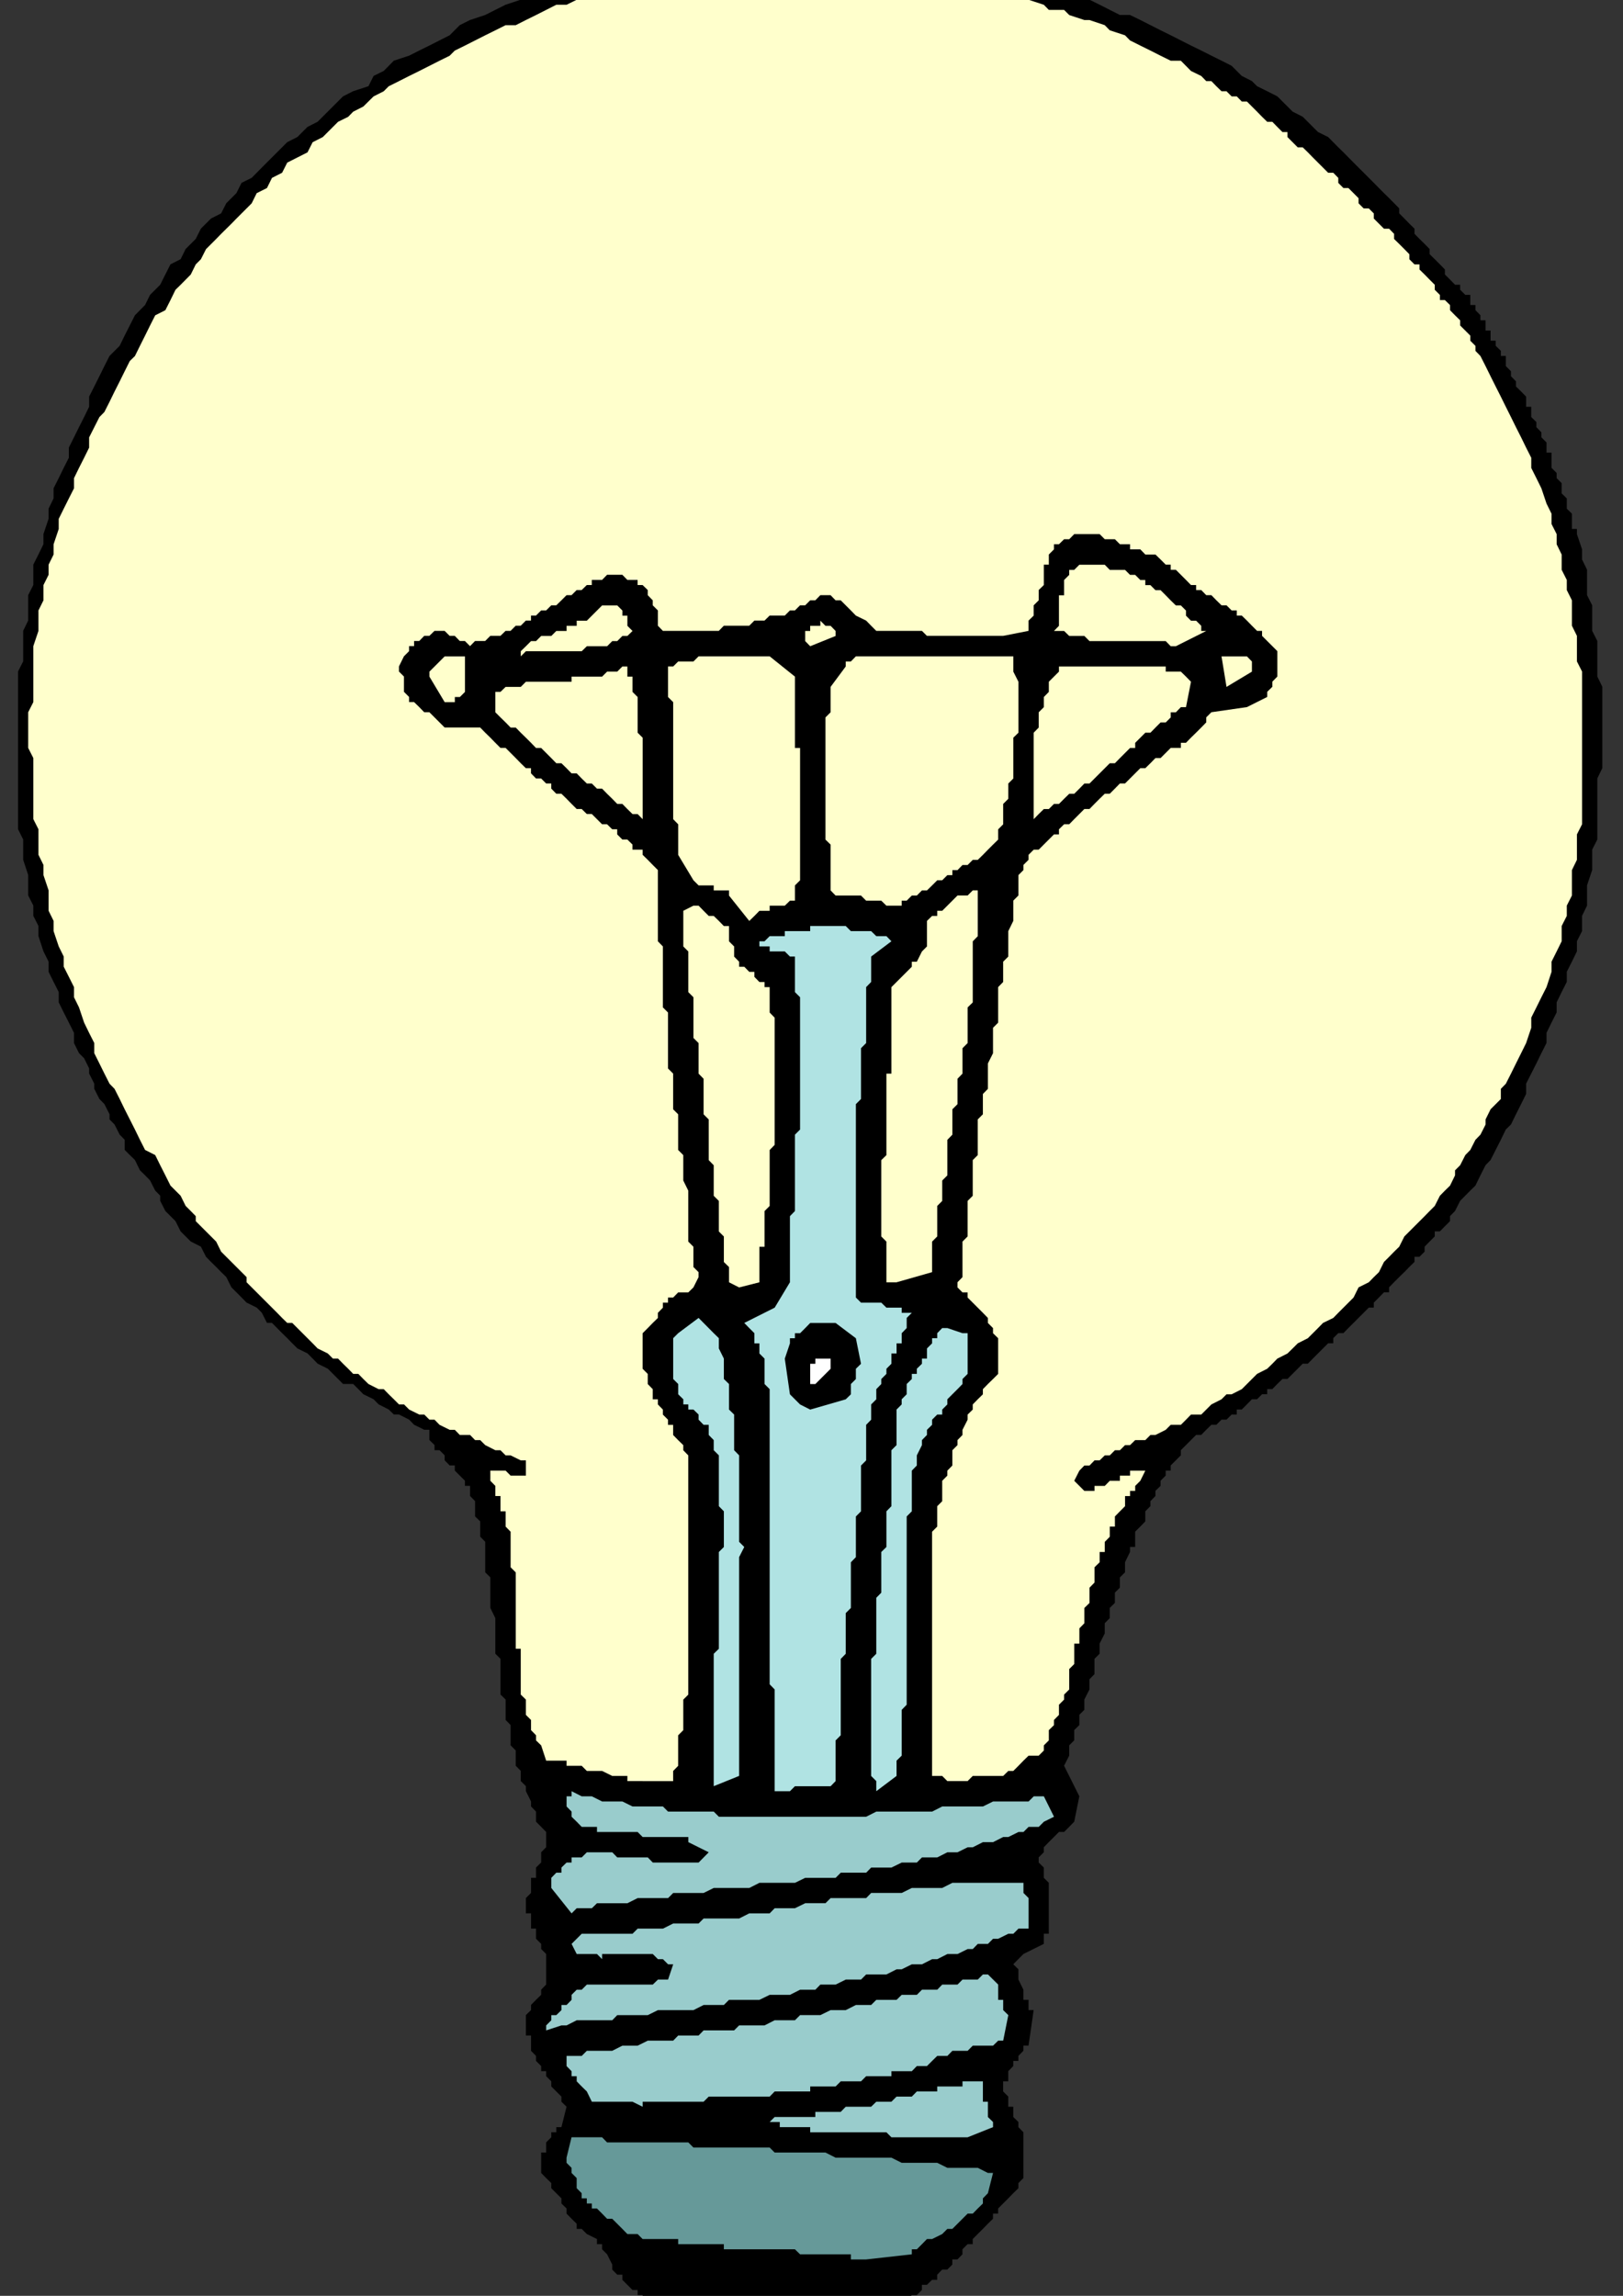 <?xml version="1.0" encoding="UTF-8" standalone="no"?>
<svg
    xmlns:inkscape="http://www.inkscape.org/namespaces/inkscape"
    xmlns:rdf="http://www.w3.org/1999/02/22-rdf-syntax-ns#"
    xmlns="http://www.w3.org/2000/svg"
    xmlns:cc="http://web.resource.org/cc/"
    xmlns:dc="http://purl.org/dc/elements/1.1/"
    xmlns:sodipodi="http://inkscape.sourceforge.net/DTD/sodipodi-0.dtd"
    xmlns:svg="http://www.w3.org/2000/svg"
    xmlns:ns1="http://sozi.baierouge.fr"
    xmlns:xlink="http://www.w3.org/1999/xlink"
    id="svg1427"
    fill-rule="evenodd"
    sodipodi:docname="49.svg"
    sodipodi:version="0.32"
    version="1.0"
    inkscape:version="0.43"
    viewBox="0 0 21000 29700"
    sodipodi:docbase="C:\Documents and Settings\staffan\My Documents"
  >
  <rect x="0" y="0" width="21000" height="29700" fill="#333333" stroke="none"/>
  <sodipodi:namedview
      id="base"
      bordercolor="#666666"
      inkscape:pageshadow="2"
      inkscape:window-y="154"
      pagecolor="#ffffff"
      inkscape:zoom="0.81623762"
      inkscape:window-x="154"
      borderopacity="1.0"
      inkscape:current-layer="svg1427"
      inkscape:cx="195.58212"
      inkscape:cy="214.41182"
      inkscape:window-height="540"
      inkscape:pageopacity="0.0"
      inkscape:window-width="812"
  />
  <g
      id="Default"
    >
    <desc
        id="desc1430"
      >Master slide</desc
    >
  </g
  >
  <g
      id="page1"
      transform="matrix(1.66 0 0 1.66 -6913.6 -10315)"
    >
    <desc
        id="desc1433"
      >Slide</desc
    >
    <g
        id="g1435"
      >
      <desc
          id="desc1437"
        >Graphic</desc
      >
      <g
          id="g1439"
        >
        <g
            id="g1441"
            style="fill:#000000"
          >
          <path
              id="path1443"
              d="m9887 24496h-40-40-39l-40-39h-39l-40-40h-39-40v-40h-40-39v-39h-40l-39-40h-40l-40-40-39-39-40-40-39-40h-40v-39h-39v-40h-40l-40-40-39-39v-40h-40l-39-40v-39l-40-80-39-39v-40h-40v-40l-79-39-40-40h-39v-40l-40-39-39-40v-40l-40-39v-40l-40-40-39-39v-40l-40-39-39-40v-40-39-40-40h39v-39-40l40-40v-39h39v-40h40l40-159-40-39v-40l-40-40-39-39v-40l-40-40v-39h-39v-40l-40-40v-39l-39-40v-40-39-40h-40v-40-39-40-40l40-39v-40l39-40 40-39v-40l39-40v-39-40-40-39-40-40l-39-39v-40l-40-40v-39-40h-39v-40-39-40h-40v-40-39-40l40-40v-39-40-39h39v-40-40l40-39v-40-40l39-39v-40-79l-39-40-40-40v-79l-39-40v-39l-40-80v-39l-40-40v-40-39l-39-40v-40-39-40l-40-40v-39-40-40-39l-39-40v-40-39-40-40l-40-39v-40-40-79-79-40l-40-40v-39-40-40-39-40-40-39l-39-80v-39-40-40-39-40-40l-40-39v-40-39-40-40-79l-39-40v-39-40-40l-40-39v-40-40-39l-39-40v-40-39h-40v-40l-40-40-39-39v-40h-40l-39-40v-39l-40-40h-39v-40l-40-39v-80h-40l-79-39-39-40-79-40h-40l-40-39-79-40-39-40-80-39-39-40-40-40h-79l-39-39-40-40-40-40-79-39-39-40-40-40-79-39-40-40-39-40-40-39-79-80h-39l-40-79-40-40-79-39-39-40-40-40-39-39-40-80-40-39-39-40-40-39-39-40-40-79-79-40-40-40-39-39-40-80-39-39-40-40-40-79v-40l-39-40-40-79-39-40-40-39-39-80-40-39-40-40v-79l-39-40-40-79-39-40v-40l-40-79-39-40-40-79v-40l-40-79v-40l-39-79-40-40-39-79v-79l-40-80-40-79-39-79v-80l-40-79-39-79v-79l-40-80-39-119v-79l-40-79v-80l-40-79v-79-80l-39-119v-79-79l-40-80v-79-79-119-80-79-79-80-79-119-79-80-79-79-119l40-79v-80-79-79l39-80v-119-79l40-79v-80-79l40-79 39-80v-79l40-119v-79l39-80v-79l40-79 39-80 40-79v-79l40-80 39-79 40-79 39-80v-79l40-79 40-80 39-79 40-79 79-79 39-80 40-79 40-79 79-80 39-79 79-79 40-80 40-79 79-40 39-79 79-79 40-80 79-79 79-40 40-79 79-79 40-80 79-39 79-80 79-79 40-40 79-79 79-40 79-79 79-40 79-79 40-40 79-79 79-40 119-39 40-80 79-39 79-80 119-39 79-40 79-39 79-40 79-40 79-79 80-40 118-39 79-40 80-40 118-39 80-40h79l118-40 80-39 79-40 118-40h80l118-39 79-40h119l79-40h119l79-39h119 79l119-40h119 79 118 80 79 79 119 79 79 119 79 79 119l79 40h79 119 79l79 39h79l119 40h79l79 40h79l119 39h79l79 40h80l79 40 79 39 119 40h79l79 40 79 39 79 40 79 40h79l80 39 79 40 79 40 79 39 79 40 79 40 80 39 79 40 79 39 79 40 79 79 79 40 40 40 79 39 79 40 79 79 40 40 79 40 79 79 40 40 79 39 79 80 40 39 79 80 39 39 80 80 39 39 79 80 40 39 79 80v39l40 40 39 40 40 39v40l39 40 40 39 39 40v40l40 39 40 40 39 40v39l40 40 39 40h40v39l40 40h39v40 39h40v40l39 40v39h40v40 40h39v39 40h40v40l40 39v40h39v39 40l40 40v39l39 40v40l40 39 39 40v40 39h40v40 40l40 39v40l39 40v39l40 40v40 39h39v40 40 39l40 40v40l39 39v40 40l40 39v40 40l40 39v40 40 39h39v40l40 119v79l39 80v79 119l40 79v80 119l40 79v79 80 118l39 80v79 119 79 80 119 79 79l-39 80v119 79 79 80 119l-40 79v79 80l-40 119v79 79l-39 80v119l-40 79v79l-39 80-40 79v79l-40 79-39 80v79l-40 79-39 80v79l-40 79-39 80-40 79-40 79v80l-39 79-40 79-39 80-40 39-39 80-40 79-40 79-39 40-40 79-39 80-40 39-79 80-40 79-39 40v39l-40 40-39 40h-40v39l-40 40-39 40v39l-40 40h-39v40l-40 39-39 40-40 39-40 40-39 40v39h-40l-39 40-40 40v39h-39l-40 40-40 40-39 39-40 40-39 40h-40l-39 39v40h-40l-40 40-39 39-40 40-39 40h-40l-39 39-40 40-40 40h-39l-40 39-39 40h-40v40h-40l-39 39h-40l-39 40-40 40h-39v39h-40l-40 40h-39l-40 40h-39l-40 39-39 40h-40l-40 40-39 39-40 40v40l-39 39-40 40v40h-39v39l-40 40v40l-40 39v40l-39 40v39l-40 40v40 39l-39 40-40 40v39 80h-40v39l-39 80v39 40l-40 39v40 40l-39 39v40 40l-40 39v40 40l-39 39v40 40l-40 79v40 39l-40 40v40 39 40l-39 40v39 40l-40 79v40 40l-39 39v40 40l-40 39v40 40l-39 39v40 40l-40 79 119 238-40 198-39 40-40 40h-40l-39 39-40 40-39 40v39l-40 40v40l40 39v40 40l39 39v40 39 40 40 39 40 40 39 80h-39v39 40l-159 79-79 80 40 39v40 40l39 79v79h40v40 40h40l-40 277h-40v40l-39 40v39h-40v40l-39 40v39 40h-40v40 39l40 40v40 39h39v40 40l40 39v40l39 40v357l-39 39v40l-40 39-39 40-40 40-39 39v40h-40v40l-40 39-39 40-40 40-39 39v40h-40l-40 40v39l-39 40h-40v40l-39 39h-40l-39 40v40h-40l-40 39h-39v40l-40 40h-39l-40 39h-39l-40 40v40h-40-39l-40 39h-39l-40 40h-39l-40 40h-40l-39 39h-40l-39 40h-40-39-40l-40 40h-39-40-39l-40 39h-79-79-40-39-40-40-39-158z"
          />
        </g
        >
        <g
            id="g1445"
            style="fill:#669999"
          >
          <path
              id="path1447"
              d="m10916 23822h-40-40-39v-40h-40-39-40-39-40-40-39-40-39-40l-40-39h-39-40-39-40-39-40-40-39-40-39-40-39-40-40v-40h-39-40-39-40-39-40-40-39-40v-40h-39-40-40-39-40-39-40l-39-39h-40-40l-39-40-40-40-39-39h-40l-39-40-40-40h-40v-39h-39v-40h-40v-40l-39-39v-40-39l-40-40v-40l-39-39v-40l39-159h40 39 40 79 40l39 40h79 40 39 40 79 40 39 79 40 40 79 39l40 40h79 40 39 40 79 40 39 79 40 39 80l39 39h40 79 39 40 40 79 39 40l79 40h40 39 40 79 40 39 79 40 39l80 40h39 40 79 39 40 40l79 39h39 40 79 40 39l79 40h40l-40 158-39 40v40l-40 39-39 40h-40l-40 40-39 39-40 40h-39l-40 40-79 39h-40l-39 40-40 40h-39v39l-356 40z"
          />
        </g
        >
        <g
            id="g1449"
            style="fill:#99cccc"
          >
          <path
              id="path1451"
              d="m11707 22870h-40-39-40-39-40-39-40-40-39-40-39-40-39-40-40l-39-39h-40-39-40-39-40-40-39-40-39-40-39-40-40-39-40v-40h-39-40-40-39-40-39v-40h-40-39-40-40 40 40l39-39h40 39 40 39 40 40 39 40v-40h39 40 40 39 40l39-40h40 39 40 40 39l40-39h39 40 39l40-40h40 39 40l39-40h40 39 40 40v-39h39 40 39 40 39v-40h40 40 39 40v40 39 40 40h39v39 40 40l40 39v40l-198 79z"
          />
          <path
              id="path1453"
              d="m9174 22632l-79-39h-40-39-40-39-40-39-40-40l-39-80-40-39-39-40v-40h-40v-39l-39-40v-40-39h39 40 39l40-40h79 40 39 40l79-40h39 40 40l79-39h39 40 79 40l39-40h79 40 40l39-40h79 40 39 80l39-39h40 79 39 40l79-40h40 39 79l40-40h40 79 39l80-39h39 40 39l79-40h40 79l40-40h39 79 40l40-39h79 39l40-40h39 80l39-40h40 79l39-39h40 79l40-40h39l80 79v40 40 39h39v40 40l40 39-40 199h-39l-40 39h-40-39-40-39l-40 40h-40-39-40l-39 40h-40-39l-40 39-40 40h-39-40l-39 40h-40-39-40-40v39h-39-40-39-40-39l-40 40h-40-39-40-39l-40 40h-39-40-40-39-40v39h-39-40-40-39-40-39-40l-39 40h-40-40-39-40-39-40-39-40-40-39-40-39l-40 40h-39-40-40-39-40-39-40-40-39-40-39-40v39z"
          />
          <path
              id="path1455"
              d="m8422 22037v-39l40-40v-40h39l40-39v-40h40l39-40v-39l40-40h39l40-40h39 40 40 39 40 39 40 39 40 40 39 40 39l40-39h39 40l40-119h-40l-40-40h-39l-40-40h-39-40-39-40-40-39-40-39-40-39v40l-40-40h-40-39-40-39l-40-79 40-40 39-39h79 40 40 79 39 40 79l40-40h39 79 40 39l80-40h39 40 79 40l39-39h79 40 79 40 39l79-40h40 39 80l39-40h79 40 39l80-39h39 40 79l40-40h79 39 40 79 40l39-40h79 40 79 40l79-39h39 40 79 40 39l79-40h40 79 40 39 79 40 79 40 39 79v40 39l40 40v40 39 40 40 39 40h-79l-40 40h-39l-79 39h-40l-40 40h-79l-39 40h-40l-79 39h-40-39l-79 40h-40l-79 40h-40-39l-79 39h-40l-79 40h-40-79-39l-40 40h-79-40l-79 39h-39-80l-39 40h-79-40l-79 40h-40-79-39l-80 39h-39-40-79-79l-40 40h-79-39-40l-79 40h-40-79-39-80-39l-79 39h-40-79-40-79l-39 40h-79-40-40-79-39l-79 40h-40l-119 39z"
          />
        </g
        >
        <g
            id="g1457"
            style="fill:#000000"
          >
          <path
              id="path1459"
              d="m9491 21522l79-40-79 40z"
          />
        </g
        >
        <g
            id="g1461"
            style="fill:#99cccc"
          >
          <path
              id="path1463"
              d="m9768 21482l79-159-79 159z"
          />
          <path
              id="path1465"
              d="m8620 21125l-158-198v-40-39l39-40h40v-40l40-39h39v-40h40 39l40-40h39 40 40 39 40l39 40h40 39 40 40 39 40l39 40h40 39 40 40 39 40 39 40 40l79-80-159-79v-40h-39-40-39-40-40-39-40-39-40l-39-39h-40-40-39-40-39-40-39-40v-40h-40-39-40l-39-40-40-39v-40l-39-40v-39-40h39v-40l79 40h40 39l80 40h39 79 40l79 39h40 79 39 79l40 40h40 79 39 80 39 79l40 40h79 40 39 79 40 79 40 79 39 79 40 79 40 39 80 39 79 40 79 40l79-40h39 79 40 40 79 39 79 40l79-40h40 79 39 80 39 40l79-39h40 79 39 79 40l40-40h79l79 159-79 39-40 40h-79l-40 40h-39l-79 39h-40l-79 40h-40-39l-79 40h-40l-79 39h-40-39l-79 40h-40-79l-40 40h-79-39l-80 39h-39-40-79l-39 40h-80-39-79l-40 40h-79-40-79-39l-80 39h-39-79-40-79-40l-79 40h-39-79-40-79-40l-79 39h-39-80-39-79l-40 40h-79-40-79-39l-80 40h-39-79-40-79l-40 39h-79-39l-40 40z"
          />
        </g
        >
        <g
            id="g1467"
            style="fill:#b0e3e3"
          >
          <path
              id="path1469"
              d="m10203 20173v-39-40-40-79-40-39-40-79-40-40-79-40-39-40-79-40l-39-40v-79-40-39-80-39-40-40-79-40-39-80-39-40-79-40-40-79-39-80-39-40-79-40-40-79-40-39-80-39-40-79-40-40-79-40-39-80-39-40-79-40-40-79l-40-40v-39-80-39-40l-40-40v-39-40h-39v-40-39l-40-40-39-40 237-119 119-198v-40-39-40-39-40-40-39-40-40-39-40-40-39l39-40v-40-39-40-40-39-40-40-39-40-40-39-40-40-39-40l40-40v-39-40-40-39-40-40-39-40-40-39-40-40-39-40-40-39-40-40-39-40-40-39-40-40-39-40l-40-40v-39-40-40-39-40-39-40h-39l-40-40h-39-40-39v-39h-40-40v-40h40l40-40h39 40 39v-39h40 39 40 40 39v-40h40 39 40 40 39 40 39l40 40h39 40 40 39l40 39h39 40l39 40-158 119v40 39 40 39 40l-39 40v39 40 40 39 40 79 40 40 39 40l-40 40v39 40 40 39 40 40 39 40 79l-40 40v40 39 40 40 39 40 40 39 40 40 39 80 39 40 40 39 40 40 39 40 40 39 40 40 39 40 40 39 40 40 39 40 79 40 39 40l40 40h40 39 40 39l40 39h39 40 40v40h39 40l-40 40v39 40l-39 40v39 40h-40v40 39h-40v40 40l-39 39v40l-40 40v39l-39 40v40 39l-40 40v40 39 40l-39 40v39 40 79 40 40 39l-40 40v40 39 40 40 39 40 40 39 40l-40 40v79 40 39 40 40 39 40l-39 40v39 40 39 40 79 40 40 39l-40 40v40 39 40 40 39 80 39l-39 40v40 39 40 40 39 40 40 79 40 39 40 40 39 40l-40 40v39 40 79 40 40 39 40l-39 40h-40-40-39-40-39-40-40l-39 39h-40-39-40z"
          />
          <path
              id="path1471"
              d="m10995 20173v-39-40l-40-40v-39-40-79-40-40-39-40-40-39-80-39-40-40-39-40-40-79-40-39-40l40-40v-39-40-40-79-40-39-40-40-39-40l39-40v-79-40-39-40-39-40-40l40-39v-80-39-40-40-39-40l39-40v-79-40-39-40-40-39-40-40-79l40-40v-39-40-40-39-40-40-39l40-40v-40l39-39v-40-40l40-39v-40h39v-40l40-39v-40h39v-40-39l40-40v-40h40v-39l39-40h40l118 40h40v39 40 40 39 40 40 39 40l-40 40v39l-39 40-40 40-39 39v40l-40 40v39h-39l-40 40v40l-40 39v40l-39 40v39l-40 80v39 40l-39 40v39 40 40 39 40 40 39 40l-40 40v39 40 40 39 40 40 39 40 40 39 40 39 40 40 39 40 40 39 40 40 39 40 40 39 40 40 39 40 40 39 40 40 39 40 40 39 40l-39 40v39 40 40 39 40 40 39 40 40l-40 39v40 40 39l-158 119z"
          />
          <path
              id="path1473"
              d="m9728 20134v-40-40-39-40-40-39-40-40-39-40-40-39-40-40-39-40-40-39-40-40-39-40-40-39-40-40l40-39v-40-40-39-40-40-39-40-40-39-40-40-39-40-40-39-40-39-40-40l39-39v-40-40-39-40-40-39-40l-39-40v-39-40-40-39-40-40-39-40-40-39l-40-40v-40-39l-39-40v-40-39h-40l-39-40v-40l-40-39h-40v-40h-39v-40l-40-39v-40-40l-39-39v-40-40-39-40-40-39-40-40l39-39 159-119 118 119 40 39v40 40l39 79v40 39 80l40 39v40 40 79 40l40 39v80 39 40 79 40l39 40v79 40 39 80 39 80 39 40 79 40 40 79l40 40-40 79v40 39 79 40 79 40 40 79 40 39 80 39 80 39 80 39 40 79 40 79 40 40 79 40 79 40 39 80 39 80 39l-198 80z"
          />
        </g
        >
        <g
            id="g1475"
            style="fill:#000000"
          >
          <path
              id="path1477"
              d="m10480 17199l-79-40-79-79-40-278 40-119v-40h39v-39h40l40-40 39-40h198l158 119 40 199-40 39v40 40l-39 39v40 40l-40 39-277 80z"
          />
        </g
        >
        <g
            id="g1479"
            style="fill:#ffffff"
          >
          <path
              id="path1481"
              d="m10480 17000v-39-40-40-39h40v-40h39 40 40v40 39l-40 40-40 40-39 39h-40z"
          />
        </g
        >
        <g
            id="g1483"
            style="fill:#ffffcc"
          >
          <path
              id="path1485"
              d="m11113 13272h-39l-40-39h-39-40-39l-40-40h-40-39-40-39-40l-39-40v-39-40-40-39-40-40-39-40-40l-40-39v-40-40-39-40-40-39-40-40-39-40-40-39-40-40-39-40-40-39-40-40-39-40-40-39l40-40v-40-39-40-40-39l118-159v-39h40l39-40h40 40 39 40 39 40 39 40 40 39 40 39 40 39 40 40 39 40 39 40 39 40 40 39 40 39 40 40 39 40 39v40 79l40 79v40 39 40 40 39 40 40 79 40l-40 39v40 40 39 40 40 79 40l-39 39v40 40 39l-40 40v40 79 40l-39 39v40 40l-40 39-40 40-39 40-40 39h-39l-40 40h-40l-39 40h-40v39h-39l-40 40h-39l-40 40-40 39h-39l-40 40h-39l-40 40h-39v39h-40-40z"
          />
          <path
              id="path1487"
              d="m9174 20094h-79-40v-40h-39-79l-79-39h-40-40-39l-40-40h-39-40-39v-40h-40-40-39-40l-39-119-40-39v-40l-39-40v-39-40l-40-40v-39-40-40l-40-39v-40-40-39-40-40-39-40-40-39h-39v-40-40-39-40-40-39-40-40-39-40-40-39-40-40-39l-40-40v-39-40-40-39-40-40-39l-39-40v-40-39-40h-40v-40-39-40h-40v-40-39l-39-40v-40-39h39 40 40l39 39h40 39 40v-119h-40l-79-39h-39l-40-40h-40l-79-40-39-39h-40l-39-40h-80l-39-40h-40l-79-39-39-40h-40l-40-40h-39l-79-39-40-40h-39l-40-40-40-39-39-40h-40l-79-40-40-39-39-40h-40l-39-40-40-39-39-40h-40l-40-40-79-39-39-40-40-40-39-39-40-40-40-40h-39l-40-39-39-40-40-40-39-39-40-40-40-40-39-39-40-40v-40l-39-39-40-40-39-39-40-40-40-40-39-79-40-40-39-39-40-40-40-40v-39l-39-40-40-40-39-79-40-40-39-39-40-80-40-79-39-79-79-40-40-79-39-80-40-79-40-79-39-80-40-79-39-40-40-79-39-79-40-80v-79l-40-79-39-80-40-119-39-79v-79l-40-80-40-79v-79l-39-79-40-119v-80l-39-79v-79-80l-40-119v-79l-39-79v-119-80l-40-79v-79-119-80-79-119l-40-79v-80-79-119l40-79v-80-79-119-79-79l40-119v-80-79l39-79v-119l40-80v-79l39-79v-80l40-119v-79l39-79 40-80 40-79v-79l39-80 40-79 39-79v-80l40-79 40-79 39-40 40-79 39-80 40-79 39-79 40-80 40-39 39-79 40-80 39-79 40-79 79-40 40-79 39-80 40-39 79-80 39-79 40-40 40-79 79-79 39-40 80-79 39-40 79-79 40-40 39-79 80-40 39-79 79-40 40-79 79-40 79-40 40-79 79-40 39-39 80-80 79-39 39-40 79-40 80-79 79-40 39-39 80-40 79-40 79-39 79-40 79-40 79-39 40-40 79-39 79-40 79-40 79-39 80-40h79l79-40 79-39 79-40 79-40h80l79-39 79-40h79l119-40h79l79-39h79l79-40h79 80l79-40h119 79l79-39h79 79 79 79 80 118 79 80 79 79 79 119 79 79 79l79 39h80 79l79 40h119 79l79 40h79l79 39h79l80 40h79l79 40h79l119 39 39 40h119l40 40 118 39h40l119 40 39 40 119 39 39 40 80 40 79 39 79 40 79 39h79l79 80 80 39 39 40h40l39 40 40 39h39l40 40h40l39 40h40l39 39 40 40 39 40 40 39h40l39 40 40 40h39v39l40 40 40 40h39l40 39 39 40 40 40 39 39 40 40h40l39 40v39l40 40h39l40 40 39 39v40l40 40h40l39 39v40l40 40 39 39h40l39 40v40l40 39 40 40 39 40v39l40 40h39v40l40 39 39 40 40 40v39l40 40v40h39l40 39v40l39 40 40 39v40l40 40 39 39v40l40 40v39l39 40 40 79 39 79 40 80 40 79 39 79 40 80 39 79 40 79 39 80 40 79v79l40 80 39 79 40 119 39 79v80l40 79v79l39 80v119l40 79v79l40 80v119 79l39 79v80 119l40 79v79 119 79 80 79 119 79 80 119 79 79 119 80l-40 79v79 119l-39 80v79 119l-40 79v80l-40 79v119l-39 79-40 80v79l-39 119-40 79-39 79-40 80v79l-40 119-39 79-40 80-39 79-40 79-39 40v79l-40 40-40 40-39 79v40l-40 79-39 40-40 79-39 40-40 79-40 40v39l-39 80-40 39-39 40-40 79-40 40-39 40-79 79-40 40-39 39-40 80-40 39-39 40-40 40-39 79-40 39-39 40-80 40-39 79-40 40-39 39-40 40-39 40-80 39-39 40-40 40-39 39-79 40-40 40-40 39-79 40-39 40-40 39-79 40-40 40-39 39-40 40-79 40h-40l-39 39-79 40-40 40-39 39h-80l-39 40-40 40h-79l-39 39-80 40h-39l-40 40h-39-40l-40 39h-39l-40 40h-39l-40 40h-39l-40 39h-40l-39 40h-40l-39 40-40 79 79 79h40 39v-39h40 40l39-40h40 39v-40h40 39v-39h40 40 39l-39 79-40 40v39h-40v40h-39v40 39l-40 40-39 40v39 40h-40v40 39l-39 40v40 39h-40v40 40l-40 39v40 39 40l-39 40v39 40 40l-40 39v40 40 39l-39 40v40 39 40h-40v40 39 40 40l-39 39v40 40 39 40l-40 40v39l-40 40v40 39l-39 40v40l-40 39v40 40l-39 39v40l-40 40h-39-40l-40 39-39 40-40 40h-39l-40 39h-39-40-40-39-40-39l-40 40h-40-39-40-39l-40-40h-39-40v-39-40-79-40-40-39-80-39-40-40-79-40-39-80-39-40-79-40-40-39-80-39-40-79-40-40-79-40-39-40-79-40-39-80-39-40-79l40-40v-40-39-80l39-39v-40-40-79l40-40v-39l39-40v-79-40l40-40v-39l39-40v-40l40-79v-40l40-39v-40l39-40 40-39v-40l39-40 40-39 40-40v-278l-40-39v-40l-40-40v-39l-39-40-40-40-39-39-40-40v-40h-40l-39-39v-40l39-40v-79-39-40-79-40l40-40v-79-40-39-80-39l40-40v-40-79-40-39-80l39-39v-40-79-40-40-79l40-40v-39-80-39l39-40v-40-79-40-39l40-80v-39-40-79-40l40-40v-79-40-39-40-79l39-40v-40-79-39l40-40v-40-79-40-39l39-80v-39-40-79l40-40v-40-39-80l39-39v-40l40-40v-39l40-40h39l40-40 39-39 40-40h39v-40l40-39h40l39-40 40-40 39-39h40l39-40 40-40 40-39h39l40-40 39-40h40l39-39 40-40 40-40h39l40-39 39-40h40l40-40 39-39h79v-40h40l39-40 40-39 40-40 39-40v-39l40-40 277-40 158-79v-40l40-39v-40l39-40v-39-40-39-40-40l-39-39-40-40-40-40v-39h-39l-40-40-39-40-40-39h-39v-40h-40l-40-40h-39l-40-39-39-40h-40l-39-40h-40v-39h-40l-39-40-40-40-39-39h-40v-40h-39l-40-40-40-39h-39-40l-39-40h-40-40v-40h-39-40l-39-39h-40-39l-40-40h-40-39-40-39-40l-39 40h-40l-40 39h-39v40l-40 40v39 40h-39v40 79 40l-40 39v40 40l-39 39v40 40l-40 39v80l-198 39h-39-40-40-39-40-39-40-40-39-40-39-40-39-40-40l-39-39h-40-39-40-39-40-40-39-40-39l-40-40-39-40-80-39-39-40-40-40-39-39h-40l-39-40h-40-40l-39 40h-40l-39 39h-40l-40 40h-39l-40 40h-39-40-39l-40 39h-40-39l-40 40h-39-40-39-40-40l-39 40h-40-39-40-39-40-40-39-40-39-40-40l-39-40v-40-39-40l-40-40v-39l-39-40v-40l-40-39h-39v-40h-40-40l-39-40h-40-39-40l-39 40h-40-40v40h-39l-40 39h-39l-40 40h-39l-40 40-40 39h-39l-40 40h-39l-40 40h-39v39h-40l-40 40h-39l-40 40h-39l-40 39h-40-39l-40 40h-39-40l-39 40-40-40h-40l-39-40h-40l-39-39h-40-39l-40 39h-40l-39 40h-40v40h-39v39l-40 40-39 79v40l39 39v40 40 39l40 40v40h39l40 39 39 40h40l40 40 39 39 40 40h277l39 40 40 39 39 40 40 40h40l39 39 40 40 39 40 40 39h40v40l39 40h40l39 39h40v40l39 40h40l40 39 39 40 40 40h39l40 39h39l40 40 40 40h39l40 39h39v40l40 40h39l40 39v40h40 39v40l40 39 39 40 40 40v39 40 40 39 40 40 39 40 40 39 40 40 39 40l39 40v39 40 40 39 40 39 40 40 39 40 40 39l40 40v40 39 40 40 39 40 40 39 40 40 39l40 40v40 39 40 40 39 40 40l39 39v40 40 39 40 40 39 40l40 40v39 40 40 39 40l39 79v40 40 39 40 40 39 40 40 39 40l40 40v39 40 40 39l40 40v39l-40 80-40 39h-39-40l-39 40h-40v40h-40v39l-39 40v40l-40 39-39 40-40 40v39 40 40 39 40 40 39l40 40v40 39l39 40v40 39h40v40l39 40v39l40 40v40h40v39 40l39 40 40 39v40l39 40v39 40 40 39 40 40 39 40 40 39 40 40 39 40 40 39 40 40 39 40 40 39 40 39 40 40 39 40 40 39 40 40 39 40 40 39 40 40 39 40 40 39 40 40 39 40 40l-39 39v40 40 39 40 40 39l-40 40v40 39 40 40 39 40l-39 40v39 40h-238z"
          />
          <path
              id="path1489"
              d="m9926 16247l-79-40v-79-40l-40-39v-40-40-39-40-40l-39-39v-40-79-40-40-39l-40-40v-40-39-80-39-40l-39-40v-39-40-40-39-80-39-40l-40-40v-39-40-40-79-40-39l-39-40v-40-39-80-39-40l-40-40v-39-40-79-40-40-39-40l-40-40v-39-80-39-40-39-40-40l-39-39v-80-39-40-40-39-40l79-40h40l39 40 40 40h39l40 39 39 40h40v40 39 40l40 40v39 40l39 40v39h40l39 40h40v39l39 40h40v40h40v39 40 40 39 40l39 40v39 40 40 39 40 40 39 40 40 39 40 40 39 40 40 39 40 40 39 40 40 39 40 40 39l-39 40v40 39 40 40 39 40 40 39 40 40 39l-40 40v40 39 40 40 39 40 40h-40v39 40 40 39 40 39 40l-158 40z"
          />
          <path
              id="path1491"
              d="m11153 16207h-79v-40-39-40-39-40-40-39-40l-40-40v-39-40-40-39-40-40-39-40-40-39-40-40-39-40-40l40-39v-40-40-39-40-40-39-40-40-39-40-40-39-40-40-39-40h39v-40-39-40-40-39-40-40-39-40-40-39-40-40-39-40-40-39l40-40 40-40 39-39 40-40v-39h39l40-80 39-39v-159-40l40-39h40v-40h39l40-40 39-39 40-40h39 40l40-40h39v40 40 39 40 40 39 40 40 39l-39 40v40 39 80 39 40 39 40 40 39 80l-40 39v40 40 39 80 39 40l-40 40v39 80 39 40l-39 40v39 80 39 40l-40 40v79 40 39 40l-39 40v79 40 39 40 79l-40 40v40 39 80l-39 39v40 40 39 80 39l-40 40v40 39 80 39 40l-277 79z"
          />
          <path
              id="path1493"
              d="m10005 13391l-158-198v-40h-40-39-40v-39h-39-40-39l-40-40-119-198v-40-40-39-40-79l-39-40v-40-39-40-40-39-40-40-39-40-40-39-40-40-39-40-40-39-40-40-39-40-40-39l-40-40v-40-79-40-39-40h40l39-39h40 39 40l40-40h39 40 39 40 39 40 40 39 40 39 40 39 40 40l197 158v40 40 39 40 40 39 40 40 39 40 40 39 40 40h40v39 40 40 39 40 40 39 40 40 39 40 40 39 40 40 39 40 40 39 40 40 39 40 40 39 40l-40 40v39 40 40h-39l-40 39h-39-40-39v40h-40-40l-39 40-40 39z"
          />
          <path
              id="path1495"
              d="m9174 12638v-40l-39-40h-40l-40-39-39-40h-40l-39-40-40-39-39-40h-40l-40-40h-39l-40-39-39-40h-40l-39-40-40-39h-40l-39-40-40-40-39-39h-40l-39-40-40-40-40-39-39-40h-40l-39-40-40-39-40-40v-40-119h40l40-39h39 40 39l40-40h40 39 40 39 40 39 40 40 39v-40h40 39 40 39 40 40l39-39h40 39l40-40h39v40 39h40v40 40 39l40 40v40 39 40 40 39 40 40l39 39v40 40 39 40 40 39 40 40 39 40 40 39 40 40 39 40 40z"
          />
          <path
              id="path1497"
              d="m12222 12598v-40-39-40-40-39-40-40-39-40-40-39-40-40-39-40-79l39-40v-40-39-40l40-40v-39-40l39-40v-39-40l40-40 39-39v-40h40 40 39 40 39 40 39 40 40 39 40 39 40 39 40 40 39 40 39 40 40v40h39 40 39l40 39 39 40-39 198h-40l-39 40h-40v40l-39 39h-40l-40 40-39 40h-40l-39 39-40 40v40h-40l-39 39-40 40-39 40h-40l-39 39-40 40-40 40-39 39h-40l-39 40-40 40h-39l-40 39-40 40h-39l-40 40h-39l-40 39-39 40z"
          />
          <path
              id="path1499"
              d="m7631 11686l-119-199v-39l40-40 39-39 40-40h39 40 39 40v40 39 40 39 40 40 39l-40 40h-39v40h-40-39z"
          />
          <path
              id="path1501"
              d="m13725 11567l-39-238h39 40 40 39 40l39 40v39 40l-198 119z"
          />
          <path
              id="path1503"
              d="m8106 11329h118v-40l40-39 40-40h39l40-40h79l39-39h40 40v-40h39 40v-40h39 40l39-39 40-40 40-40h39 40 39l40 40v40h39v39 40l40 40-40 39h-39l-40 40h-39l-40 40h-39-40-40-39l-40 39h-39-40-39-40-40-39-40-39-40-39-40l-40 40h-39-40-39z"
          />
          <path
              id="path1505"
              d="m10480 11250l-39-40v-40-39h39v-40h79v-40l40 40h40l39 40v39l-198 80z"
          />
          <path
              id="path1507"
              d="m13330 11250h-40l-39-40h-40-40-39-40-39-40-40-39-40-39-40-39-40-40-39l-40-40h-39-40-39l-40-39h-40-39l39-40v-40-39-40-40-39-40h40v-40-39-40l40-40v-39h39l40-40h39 40 39 40 40l39 40h40 39 40l39 39h40l40 40h39v40h40l39 39h40l40 40 39 40 40 39h39l40 40v40l39 39h40l40 40v40h39l-237 119z"
          />
        </g
        >
      </g
      >
    </g
    >
  </g
  >
</svg
>
